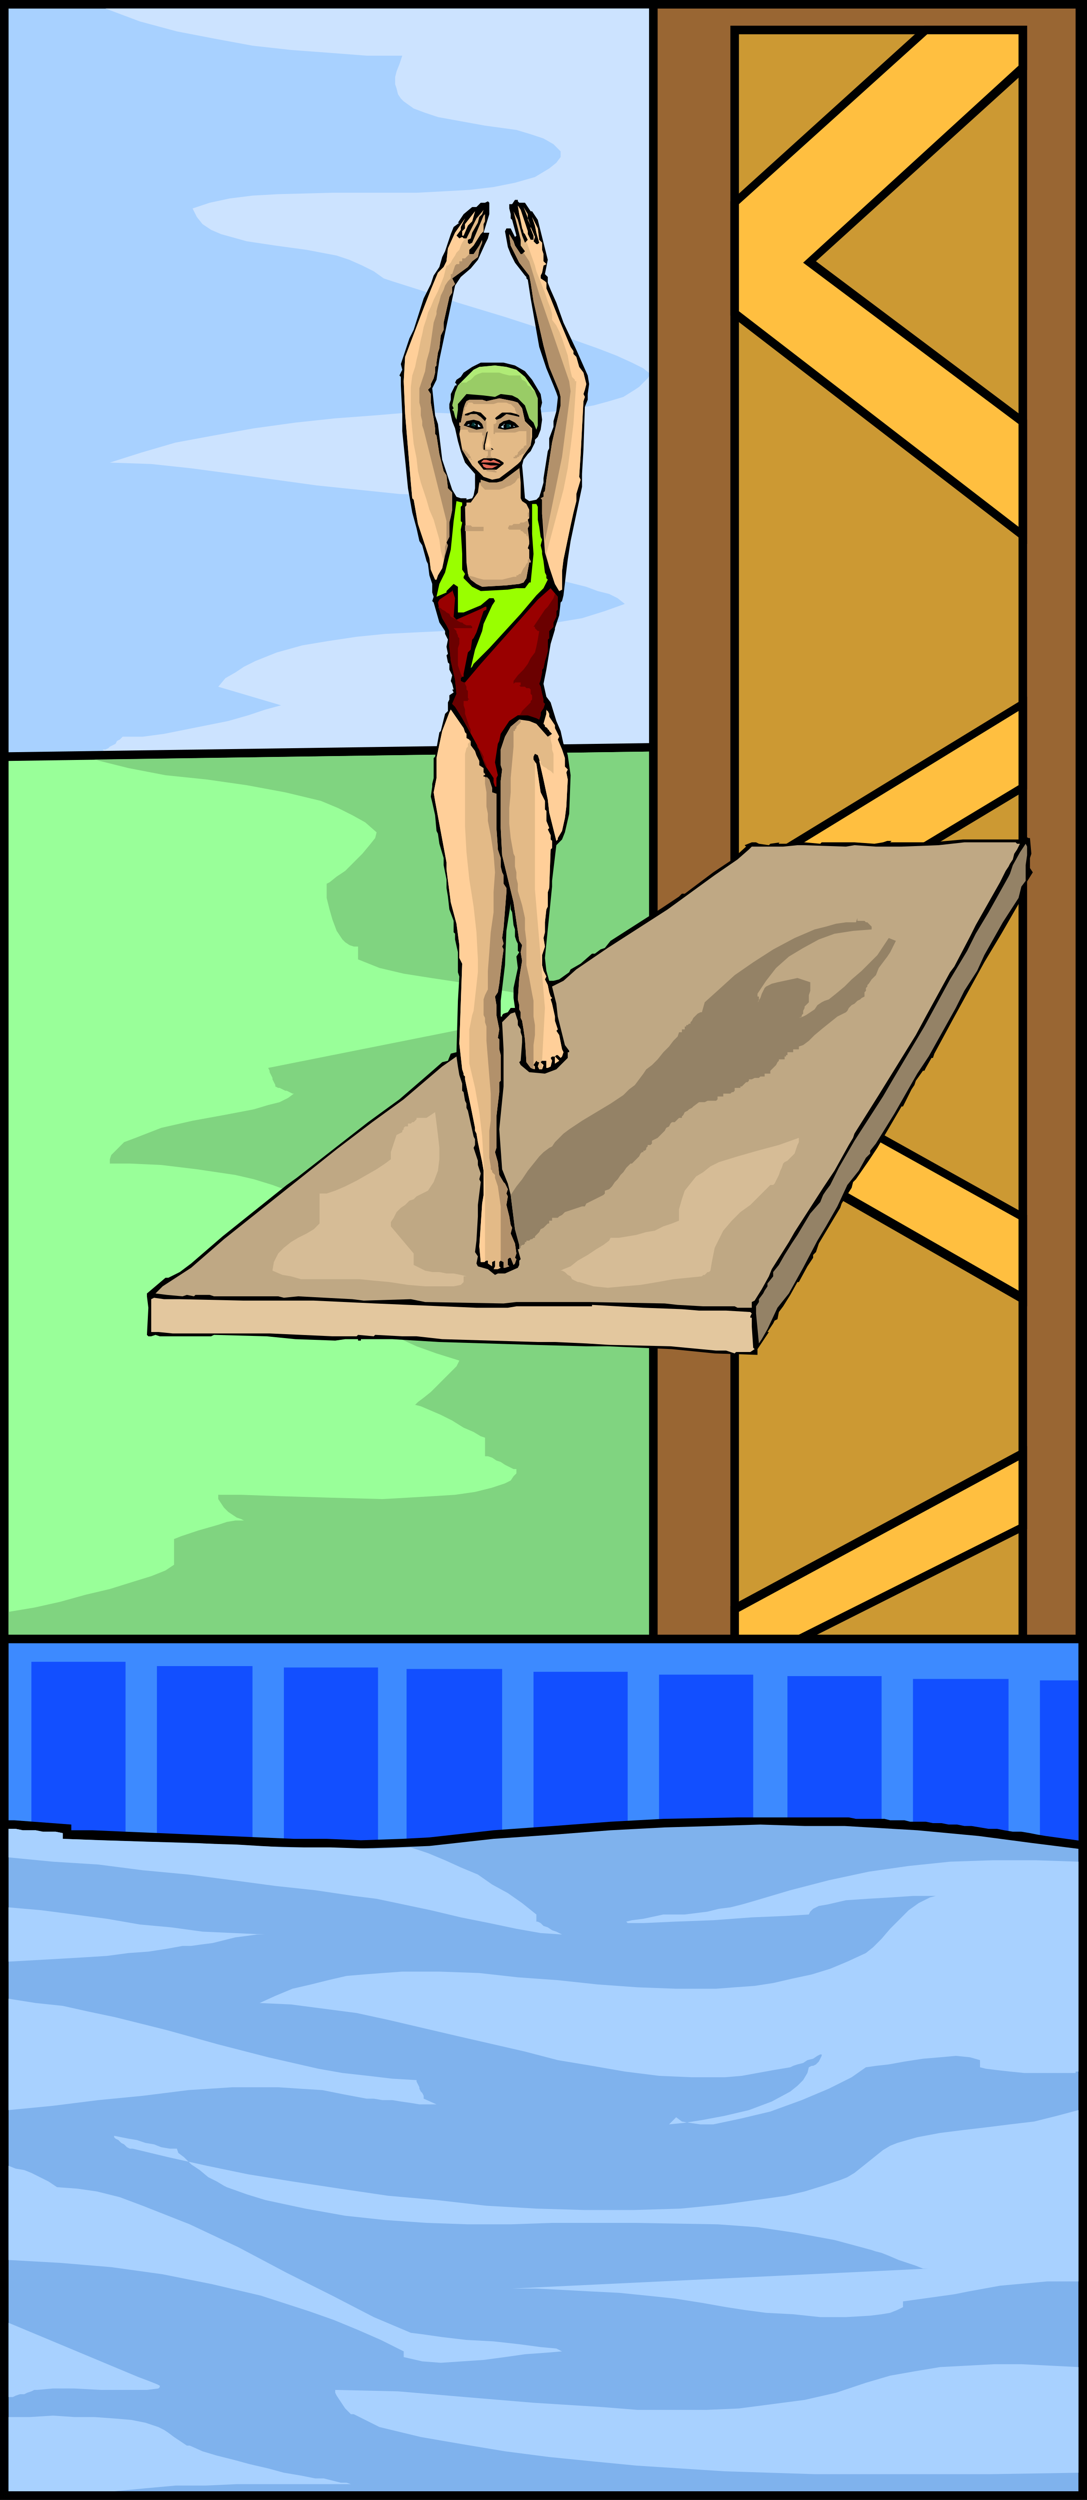 <svg xmlns="http://www.w3.org/2000/svg" fill-rule="evenodd" height="5.834in" preserveAspectRatio="none" stroke-linecap="round" viewBox="0 0 762 1751" width="2.538in"><style>.brush1{fill:#000}.pen1{stroke:none}.brush2{fill:#a8d1ff}.brush9{fill:#e3ba87}.brush11{fill:#c29e73}.brush12{fill:#c7e8fa}.brush17{fill:#948266}.brush25{fill:#b2916b}</style><path class="pen1 brush1" d="M0 0h762v1751H0V0z"/><path class="pen1 brush2" d="M6 6h750v1739H6V6z"/><path class="pen1" style="fill:#cce3ff" d="m74 6 24 9 26 7 26 5 27 5 27 3 27 2 26 2h25l-2 6-2 5-1 4v5l1 3 1 4 2 3 2 2 7 5 8 3 9 3 11 2 22 4 22 3 10 3 9 3 7 4 5 5v4l-3 4-5 4-5 3-5 3-14 4-15 3-17 2-18 1-19 1h-59l-38 1-18 1-16 2-14 3-12 4 3 6 4 5 6 4 7 3 18 5 20 3 22 3 21 4 9 3 9 4 8 4 7 5 6 2 19 6 27 9 33 10 34 11 31 11 13 5 11 5 8 4 5 4-2 3-3 3-3 3-3 2-8 5-10 3-11 3-12 2-13 2-13 1-27 1h-26l-22-1h-17l-24 2-27 2-28 3-29 4-28 5-27 5-24 7-22 7 29 1 28 3 30 4 29 4 29 4 29 3 29 3 29 1-1 2-1 2-1 2-2 3-2 2-3 3-2 2-2 2v13l7 4 8 4 8 3 10 3 20 5 22 5 21 4 20 5 8 3 8 2 6 3 5 4-14 5-16 5-18 3-18 2-40 3-42 2-20 1-20 2-20 3-18 3-18 5-15 6-8 4-6 4-7 4-5 6 44 13-11 3-12 4-14 4-15 3-15 3-15 3-15 2H86l-2 2-2 1-1 2-2 1-2 1-1 1-2 1h-2l3 4 6 4 7 3 9 3 21 4 24 4 24 2 22 2 18 1h9l428 31-8-577H74z"/><path class="pen1 brush1" d="m560 519 54 762L0 1181V527l560-8z"/><path class="pen1" style="fill:#9f9" d="m6 533 548-8 54 749-602-98V533z"/><path class="pen1" style="fill:#80d480" d="m66 532 24 6 26 5 29 3 28 4 27 5 25 6 12 5 10 5 9 5 8 7-1 4-4 5-5 6-6 6-6 6-6 4-5 4-2 1v10l2 8 2 7 3 8 4 6 2 2 3 2 3 1h3v9l15 6 17 4 19 3 20 3 19 4 18 3 9 3 8 3 7 3 6 4-201 40 1 2v1l1 2 1 2v1l1 2 1 2v1l2 1h1l2 1 2 1h1l2 1 2 1h1l-4 3-6 3-8 2-10 3-21 4-22 4-22 5-18 7-8 3-5 5-2 2-2 2-1 3v3h14l22 1 25 3 27 4 13 3 13 4 11 4 10 5 9 6 6 7 3 4 2 4 1 4v4l-2 3-3 3-3 4-3 4-2 5-3 5-1 4-1 4 14 9 14 8 12 8 12 6 12 6 13 6 14 5 16 5-2 4-4 4-5 5-4 4-5 5-5 4-4 3-2 2 4 1 7 3 7 3 8 4 8 5 7 3 5 3 3 1v13h2l3 1 3 2 3 1 3 2 4 2 2 1h2v3l-2 2-2 3-4 2-9 3-12 3-14 2-16 1-17 1-18 1-37-1-34-1-28-1h-16v3l2 3 2 3 3 3 3 2 3 2 3 1 2 1h-6l-6 1-6 2-7 2-7 2-6 2-6 2-5 2v18l-6 4-10 4-13 4-16 5-17 4-18 5-18 4-18 3v47l434 71 166 3-52-725-488 7z"/><path class="pen1 brush1" d="M760 1203H455V0h305v1203z"/><path class="pen1" style="fill:#963" d="M754 6v1191H461V6h293z"/><path class="pen1 brush1" d="M720 18v1176H512V18h208z"/><path class="pen1" style="fill:#c93" d="M518 24h196v1164H518V24z"/><path class="pen1 brush1" d="M512 1175v19h92l-71-29 187-94v-58l-208 112v50zm0-1034v80l208 160v-87L572 183 720 49V18h-72L512 141zm0 474v63l208-125v-65L512 615zm208 300v-64L512 735v61l208 119z"/><path class="pen1" d="M650 24 518 143v75l196 151v-72L563 184 714 46V24h-64zm64 474L518 618v50l196-118v-52zM518 792l196 112v-50L518 745v47zm196 231-196 106v37l196-98v-45zm-141 165-55-22v22h55z" style="fill:#ffbf40"/><path class="pen1 brush1" d="m363 141 1 1h4l4 6h1l4 6 7 28-2 10 2 2v4l2 5 4 9 5 14 9 19 8 18 1 6-1 7v4l-2 5-1 30-1 17v9l-8 38-2 13-1 8-2 17-1 4-1 1-1 9-3 9v1l-3 10-3 18-2 10 2 9 3 4 4 13 3 7 2 9 1 1 2 7 2 14-1 27-3 13-2 5-4 4-3 25v4l-4 40-1 10 1 9 2 7h3l4-1 7-5 1-2 7-4 8-7h2l4-3 3-1 4-5 25-16 11-7 12-8 1-1 1-1h2l20-15 12-8 11-10-1-1 5-2h4-1l2 1 7 1 1-1 7-1h-1v1h6l12-1 11 1 1-1h23l14 1 6-1 3-1h3l-1 1h29l22-2h42l2-2 2 1h1l1 11-1 3v7l2 3-5 8v5l-1 3v2-1h-1l-15 26-12 20-22 40-13 24-1 3h-1l-4 7-1 2h-1l-5 7-1 3-2 3-5 10-1 2h-1l-17 29-6 9-9 13-2 2-1 4-7 11-1 3-15 25-2 6-2 2v2l-4 6-6 11h-1l-5 9-5 8-3 4-1 5-2 1-1 2-4 6h1l-8 12v4l-30-1-30-3-45-2h-15l-37-1-66-2-33-2h-22v1h-2v-1h-9l-7 1-28-1-20-2-37-1-2 1h-36l-3-1-3 1h-2l-1-1 1-19-1-8v-2l13-11h2l8-4 8-6 22-19 45-36 7-5 50-39 22-16 22-19 8-7 4-1 2-5 4-1 1-36 1-17-1-3v-14l-2-9v-4l-1-1v-8l-3-8-1-9-1-6v-6l-2-10v-5l-3-10-1-7-1-2-1-11-2-9-1-4 1-7v-2l1-4v-14l1-1 1-6 2-11 1-1 3-12 2-2v-6l1-2v-3l3-2-1-2h1l-1-4-1-2 1-4-2-4v-4l-1-1-1-5 1-1-1-5 1-5-2-4v-2l-4-6-4-14-1-1 1-3-1-3v-6l-2-6-1-8-1-2-3-11-2-3-2-9-3-11-3-17-4-40v-12l-1-20v-6l-1-1 2-4-1-4 6-18 3-6 7-22 4-8 1-2 2-6 4-6 2-7 2-4 4-12 2-5 4-3h-1l4-6 6-5h3l3-3h3l2-1 1 1v8l-4 13h4l-1 4-2 4-5 11-5 6-7 6-4 6-11 52-2 14-3 6 2 19 2 6 3 25 7 21 3 5 3 1h4v1l4-1 1-2 1-5v-10l-7-8-3-8-2-7-2-9-2-5-2-9v-3l1-3v-4l3-6h1v-1l-1-1 1-2 3-2 2-3 6-4 6-3h16l8 2 7 4 5 6 6 10 1 6-1 4 1 8-1 7-2 5-2 2v2l-3 6-2 2-3 4-1 4 1 11 1 12 3 2 5-1 2-2 1-3 2-7v-3l3-19 1-2v-7l3-8v-4l2-7 1-9v-1l-1-3-2-5-5-12-4-12-1-3-6-34-2-13-1-1v-1l-1-1-7-9-3-6-2-5-2-11 1-2h3l3 6 1-1-3-11-1-1v-3l-1-4v-3h2l2-3h2v1zm-4 498 1 9 1 3v5l1 3 1 2v5l1 1-2 3 1 8-3 14v7l1 7h-3l-2 3-3 1-1 1v1h-1v-11l3-25 1-24 3-19v4l1 2z"/><path class="pen1 brush9" d="M370 162v2l2 4h2v-3l-2-5v-1l3 7-1 3 2 2h1l1-1-2-7-1-5-2-6 4 8 1 8 2 2v5l1 3v5l1 1 1 1-2 1-1 5-1 2v2l3 2 1 1v4l3 7 6 15 8 19 2 3v2l2 2 2 7 3 4 2 8-1 4-1 3 1 2-1 3-2 38-1 15 1 2-3 10v5l-2 8-2 9-5 24-1 8v13l-2 1-3-5-4-12-3-10-2-27v-10l-1-1 2-1v-3l1-1 1-8 4-26 6-26v-6l-1-4-7-17-4-15-7-31-2-13-1-5-7-9-6-12-1-7v-1l3 5 1 3 4 6h1l2-2-3-4v-4l-5-20 3 6 3 11 2 5 2-2-2-4-2-4-2-10-1-6 2 3 5 15z"/><path class="pen1 brush9" d="m370 154 2 4-5-13 3 5v4zm-34-2-1 4-4 7-1 4-2 1v2l1 1 2-1 8-19 1-1v5l-1 2v5l-2 2-5 8-3 3v3h3l4-6 2-4v2l-2 5-1 5-4 3-3 4-11 8 2 4-2 2-1 4-1 3-4 18v5l-2 4-1 9-1 3-1 7v2l-1 1v4l-1 4-2 4v2l-2 2 2 3v6l2 11 1 7v4l1 1 2 13 3 12 2 3 1 9 3 3v12l-1 5-1 4v10l-2 4 1 2-2 7-2 9-3 5-1 3h-1l-3-7-1-8-5-15-3-9-3-17-1-1-1-11-4-48-1-23 1-17 11-29 7-18 5-12 4-4 2-4 1-9 5-11 7-10-3 6v2l-3 4 2 2 2-1v-4l2-2v-3l7-9-2 7-3 3-3 7h-1v1l1 1h2l7-14 5-6-1 3-2 2z"/><path class="pen1" style="fill:#9c6" d="m362 259 6 5 7 10 2 5v19l-1 3-2-5-3-3-3-9-5-5-4-2-8-1-4 2-8-1-12-1-6 7v4l-1 7-1-2-1-4-1-1 1-1-1-2 2-9 2-5 11-11 4-2 11-1 8 1 7 2z"/><path class="pen1 brush9" d="m363 282 3 4 2 9 5 5v6l-1 6-5 7-2 4-2 2-5 4-8 6-5 1-6-2-8-8-7-11-2-11 1-5-1-1v-2h1l2-10 1-3 1-2 2-1h9l3 1 9-2 10 2 3 1z"/><path class="pen1 brush11" d="M324 301h4v1l1 1h9v2h1v3l-1 2v4l1 1 1 1h2v3l-1 1v1h-1v1h6v-1h-1v-1h-1v-4h1v-2l-1 1h-5l1-3v-5h1v-12h-1v-2h-1v-2h-2l-1-1h-2l-1-1h-5l-2 1h-1v-2l1-1v-2h1v-1l1-1v-1h3l1 1h14l3-1h6l2 1h1l1 1 1 1 1 1v1l1 2v2l-1-1h-3l-2-1h-4l-2 1v2h-1v1l-1 1v2l-1 1h-1v7h1v-1h14l3-1h5v10h-1l-1 1v1h-1l-1 1-1 1-1 1v1l-1 1h-1v1h-1v1h2l1-1h1v-1h1l1-1h1l1-1 4-5v-12l-4-5-2-9-3-4-3-1-10-2-9 2-3-1h-9l-2 1-1 2-1 3-2 10h-1v2l1 1-1 1h1v1h1zm3 19h1v1h2v1h1l-1-1v-1l-1-1v-1h-1v-1h-1v-1h-1v-1h-1l-1-1v1l3 5z"/><path class="pen1 brush1" d="m340 295-1-1-2-2-3-2h-4l-2 1h-2v-1l6-2 5 1 4 4-1 2zm24-3-4-1-5-1-4 3-3 1-1-1 1-1 4-3h6l4 1 2 1v1zm-4 8-6 1-5-1 1-3 3-2 4-1 4 2 3 3-4 1zm-32-1 6 2 5-1-1-3-2-2-4-1-5 1-2 3 3 1z"/><path class="pen1 brush12" d="m360 298 1 1h-1v-1zm-31-1-2 1h2v-1z"/><path class="pen1" d="M355 297h3v2l-3 1v-3zm-22-1h-2v1l-1 1 3 1v-3z" style="fill:#033"/><path class="pen1 brush12" d="m353 300-2-1 3-2h-1v3zm-18-1h2l-2-2v2z"/><path class="pen1 brush1" d="M340 315h-1v-3l2-9 1-1-2 10v3zm6 0h-1l-1-1h1l1 1zm7 9v1l-5 4h-9l-4-5v-1l4-2h8l3 1 3 2z"/><path class="pen1 brush9" d="m365 349 1 2 3 2 2 4v6l-1 1 1 4-1 2 1 9v2l-1 3 1 1v6l1 2v1h-1l-2 11-2 3-3 1-9 1-17 1-4-2-4-3-2-4-1-8-1-39 1-1v-2h3l5-7 1-7h1v-2l6 2h5l4-1 12-9v-1l1 11v11z"/><path class="pen1" style="fill:#9f0" d="m324 354-1 1v10l1 1-1 5 1 17v11l2 3-1 2v1l6 6 6 3 19-1 6-1h6l3-4h1l2-20-1-14v-21h3l1 2v9l1 5 1 7 1 2-1 4 1 4v2l1 5 1 8 1 2v2l1 1-3 6-5 5-11 13-22 24-11 11-1 2-1 1 3-13 5-13 1-5 6-13 2-3-1-2h-3l-6 5-12 5h-4v-18l-3-2-4 4-1 1v1l-7 3 2-9 4-8 1-4 3-12 2-20 2-14 4 1v2z"/><path class="pen1" style="fill:#900" d="M391 422v5l-1 1v5-1l-2 4v3l-3 3v5l-1 1v8l-1 4-1 3-1 5-1 1v2l-1 5-1 3 1 2 1 5 1 4v2l1 1-1 3-2 3v2l-1 3-2-1-6-2h-7l-6 4-6 9-1 5-1 2-2 13 2 9-1 2v6h-1l-1-3v-3l-6-9-5-13-6-11-5-9-5-8-2-2 3-7-1-10-3-13-1-10v-11l-2-4-3-5-2-6-1-5 1-2 9-6v-1l2 6-1 13 2 2 16-7 4-2h1v2l-2 1-5 15-1 2-1 2-1 1-1 7-2 2-3 15v2h-1l-1 1v2l2 1h1l11-13 40-45 9-8 5 6v4z"/><path class="pen1 brush9" d="m385 502 4 6v2l1 2 2 4-1 2 3 7 2 6v6l1 1 1 1-1 2 1 5-1 19-1 8-2 9-3 5v1l-1 1-5-20-1-9-3-14-3-14-1-3-2-1-1 2v-1 3l2 3 3 20 3 6v6l1 1v7l2 5-1 1 2 4v3l1 1v5l-1 1-1 27-1 3v10l-1 2-1 9v7l-1 4 1 6-2 6v7l1 4 2 4-1 2 2 4 1 5 1 3 1 1-1 1 1 3 2 9v3l2 6-1 1 2 3 1 5 1 5 1 2-1 3-1 1-2-2h-1l-1 1 3 3-3 2v-5h-2l-1 1 1 2-1 4-2 1h-1v-5h-3l-1 1 2 2-1 3h-2l-1-2 1-3h-1l-1-1-2 3 1 1v2l-3-1-3-4-1-16-1-7-1-6-1-2v-4l-1-2v-3l-1-4 1-15 2-12-1-6 1-5-2-3-4-27-8-33-1-19v-33l1-8-1-3v-11l3-9 4-7 6-5 7 1 5 2 8 9 3-2-6-7 2-7v-3l2 3v2z"/><path class="pen1 brush9" d="m326 513 1 1v3l3 2v3l3 4 1 3 2 4v3l3 2v3l1 1v1h-1v1h1l1 1v-1l2 2 1 3 1 3v3l3 1v24l1 14v1l2 6v6l1 4 1 2v6l2 3v3l-2 25-1 7 1 4-1 2 1 2-1 7-2 17-1 6-2 3 1 6v7l2 10-1 6 1 1v7l1 4v18l-1 1v7l-2 17v22l-1 3 2 7 1 9 3 5 1 1 2 4-1 3 1 2-1 6 2 8 1 6 1 2-1 4 3 7 1 7-1 3 1 1-1 3-1 1-2-5h-1l-1 1v4l1 1-3 1h-1v-4l-2-1-1 1v3l1 1-2 1h-3l1-2v-4l-2 1v3l-3-2v-2h-1l-2 1h-2l-1-11 2-30 1-6v-17l-1-6-3-14-1-6-1-2v-2l-3-15-4-19v-2l-1-1v-1l-1-3-2-18 2-56-2-4v-9l-2-15-4-15-3-23v-5l-8-43-1-6 2-10v-14l4-19 5-13 1-2 9 13 1 3z"/><path class="pen1" style="fill:#bfa884" d="m715 591-2 4-2 3-1 4-2 3-1 2-2 3-4 8-17 30-4 8-11 21-3 4-17 31-7 13-26 42-17 27-1 3-3 5-10 18-8 12-20 31-4 7-12 19-2 5-5 9-5 8-2 1v4h-10l-2-1h-22l-18-1-9-1-53-1h-51l-9 1-55-1-10-2-33 1-8-1-38-2-10 1-4-1h-45l-3-1h-10l-1 1-5-1-3 1-11-1-8-1 5-5 20-13 23-20 79-63 25-19 22-16 27-23 10-7 1 7 1 6 2 6v5l1 1 1 6 1 2v3l1 2 4 18 1 2v4l-1 2 3 9v3l1 3 1 3-1 4 1 2-2 16v8l-1 17-1 8 2 3-1 5 1 2 7 2 5 4 2-1h5l9-4 1-2v-3l1-1-2-7h1v-3l-3-11-3-24-2-8-4-10-2-28 3-30v-26l-1-19 6-6 3-1 2 6v3l2 3v2l1 3v4l-1 13-1 1 1 2 6 5 11 1 8-3 7-7 1-1v-4h1v-1l-3-4-5-20-1-9-3-12 8-4 9-8 22-15 42-27 33-24 16-11 8-7 2-2h22l10-1h4l30 1 6-1 15 1h18l26-1 18-2h36l1 1h2z"/><path class="pen1 brush17" d="m720 599-1 7v11l-3 4-2 8-11 17-13 23-5 11-9 14-6 12-19 34-8 12-16 28-13 21-4 5v2l-3 3-5 9-8 10-7 15-8 14-6 10-10 19-10 18-8 10-7 15-4 7-2 3-2-21v-5l2-3v-2l3-4 1-2 2-3v-2l4-5v-3l4-5 4-7 5-8 2-3 2-3 9-15 7-8 2-5 2-3 3-4v-1 1l6-12 11-19 20-31 7-12v-1 1l22-37 18-33 12-20 6-12 9-15 14-25 1-2 2-6 5-9 4-6 1 2v6z"/><path class="pen1" style="fill:#e3c79e" d="m478 917 12 1h19l17 1 1 1-1 2v1h1v6l1 15 1 1-3 2h-10l-1 1-6-2h-7l-32-3-43-1-16-1-22-1h-12l-67-2-18-2h-10l-19-1-1 1-11-1-1 1h-17l-44-2h-68l-10-1h-5v-23l2-1 7 1h11l45 1h49l43 2 71 3h22l6-1h53v-1l36 2 27 1z"/><path class="pen1" d="m337 324 2-2h2l3 1 2-1 2 1 2 1 1 1-5-1h-9zm1 1 1 2 2 1h4l2-1 2-1h-5l-5-1h-1z" style="fill:#e36957"/><path class="pen1 brush12" d="M332 297h1l1 1-2-1zm25 1h1v1l-1-1z"/><path class="pen1 brush11" d="M347 329h-6v1l7 1v-1h-1v-1z"/><path class="pen1 brush9" d="m344 306-2-3-2 11 2 1 2-1 1-1-1-7z"/><path class="pen1" style="fill:#e9bf8c" d="M344 307h-1v-2h-1v-1 3l-1 1v2l-1 1v3h1l1 1v-1h2v-1h1v-1l-1-1v-4z"/><path class="pen1" style="fill:#efc48f" d="M343 308v-2h-1v1l-1 1v4l-1 1h1v1h2v-1h1v-4l-1-1z"/><path class="pen1" style="fill:#f4c993" d="M343 309v-1h-1v-1 2l-1 1v3h1v1-1h2v-2h-1v-2z"/><path class="pen1" style="fill:#face98" d="M343 309h-1v-1 2l-1 1v2h2v-4z"/><path class="pen1" style="fill:#ffd29b" d="m342 310-1 2 1 1v-1h1l-1-2z"/><path class="pen1 brush11" d="M336 339h1v1l1 1 1 1 1 1h10l3-1 2-1 3-1 3-2 2-3h1v-8 1l-12 9-4 1h-5l-6-2v2h-1v1zm35 19v1h-1v3h1v2-6zm-1 7h-1l-2 1h-2l-1 1h-4l-1 1h-2l-1 2 1 1h8v1h1l1 1 1 1h1v1l1 1v-6l1-2-1-3zm1 15v1-1zm0 8v3l-1 1v2l-1 1-1 2-1 1-1 2-1 2h-1l-1 1h-1v1h-2l-4 1-4 1h-13l-4-1-3-1-4-1 2 3 4 3 4 2 17-1 9-1 3-1 2-3 2-11h1v-1l-1-2v-3zm-45-16h13v-3h-8l-1-1h-4v4z"/><path class="pen1 brush25" d="m329 178-1 1-1 1-1 1h-2v2h-2v2h-2l-1 1-2 6h-1v3l-2 2-2 3-1 3-2 4-1 4-1 3-1 4v2l-2 6-1 7-1 7-1 6-2 7-1 7-2 6-2 6v10l1 4v5l1 4v3l1 3 15 60 1 4v15l-1 3v4l-1 4 1-2 2-7-1-2 2-4v-10l1-4 1-5v-12l-3-3-1-9-2-3-3-12-2-13-1-1v-4l-1-7-2-11v-6l-2-3 2-2v-2l2-4 1-4v-4l1-1v-2l1-7 1-3 1-9 2-4v-5l4-18 2-3v-4l2-2-2-4 11-8 3-4 4-3 1-5 2-5v-2 1l-1 1-1 2-4 6h-3zm38-1 4 6 7 23 21 61 1 7-6 46-12 59-2-19v-10l-1-1 2-1v-3l1-1 1-8 4-26 6-26v-6l-1-4-7-17-4-15-7-31-2-13-1-5-7-9-6-12-1-7v-1l3 5 1 3 4 6h1l1-1zm-28 361v3-3zm0 3v1h1v1-1l-1-1zm1 3v5l1 6v10l1 5v5l1 5 1 5 2 13 1 13-1 14v14l-2 14-1 14-1 13v13l-1 2-1 2-1 3v11l1 2v3l1 3v10l3 37v19l-1 7v19l1 6v2l1 1v1l1 1 1 1v2l2 6 1 7 1 7v38l2 1v4h1l3-1-1-1v-4l1-1h1l2 5 1-1 1-3-1-1 1-3-1-7-3-7 1-4-1-2-1-6-2-8 1-6-1-2 1-3-2-4-1-1-3-5-1-9-2-7 1-3v-22l2-17v-7l1-1v-18l-1-4v-7l-1-1 1-6-2-10v-7l-1-6 2-3 1-6 2-17 1-7-1-2 1-2-1-4 1-7 2-25v-3l-2-3v-6l-1-2-1-4v-6l-2-6v-1l-1-14v-24l-3-1v-3l-1-3-1-3-2-2v1l-1-1zm11 344v1-1z"/><path class="pen1 brush25" d="M365 504v2l-1 1-1 1-1 1v1l-1 1v1h-1v11l-1 11-1 11v10l-1 11v11l1 10 2 11 1 2v7l1 4v4l1 4v5l3 10 2 9v8l1 8v17l2 9 2 11 1 5v11l1 6v7l-1 7v17l-2-1-3-4-1-16-1-7-1-6-1-2v-4l-1-2v-3l-1-4 1-15 2-12-1-6 1-5-2-3-4-27-8-33-1-19v-33l1-8-1-3v-11l3-9 4-7 6-5h1z"/><path class="pen1" d="m326 167-2 3-1 2-1 3-2 2-1 2-2 3-1 2-2 2h-1l-1 4-1 4-2 5-2 5-3 6-2 5-2 4-1 4-2 6-1 5-1 4-1 5-1 5-1 4-1 5-2 6-1 8v19l1 11 1 10 2 10 1 9 2 8 2 6 2 6 2 7 3 7 2 7 2 7 1 8 2 7-1 5-3 5-1 3h-1l-3-7-1-8-5-15-3-9-3-17-1-1-1-11-4-48-1-23 1-17 11-29 7-18 5-12 4-4 2-4 1-9 5-11 7-10-3 6v2l-3 4 2 2 2-1v-4l2-2v-3l7-9-2 7-3 3-3 7h-1v1l1 1h1zm40-9 1 5 1 1 2 4-1 1 6 17 1 4 2 5 2 5 2 5 2 6 2 5 1 4v4l3 4 2 4 2 5 2 6 2 6 1 6 1 5 1 4 1 1 1 1v1h1l-1 15-1 15-2 16-2 15-3 15-4 15-4 15-4 15 2 9 4 12 3 5 2-1v-13l1-8 5-24 2-9 2-8v-5l3-10-1-2 1-15 2-38 1-3-1-2 1-3 1-4-2-8-3-4-2-7-2-2v-2l-2-3-8-19-6-15-3-7v-4l-1-1-3-2v-2l1-2 1-5 2-1-1-1-1-1v-5l-1-3v-5l-2-2-1-8-4-8 2 6 1 5 2 7-1 1h-1l-2-2 1-3-3-7v1l2 5v3h-2l-2-4v-2l-5-15-2-3 1 6 2 8zm-37 360v2l-1 1v2l-1 1-1 4v51l1 18 2 19 3 19 2 18 1 19v9l-1 9-1 9-1 9-1 3-1 5-1 5v24l4 17 3 17 2 17 1 18 1 17v53h-3l-1-11 2-30 1-6v-17l-1-6-3-14-1-6-1-2v-2l-3-15-4-19v-2l-1-1v-1l-1-3-2-18 2-56-2-4v-9l-2-15-4-15-3-23v-5l-8-43-1-6 2-10v-14l4-19 5-13 1-2 9 13 1 3 1 1v3l2 1zm55-8v1h1v1l2 2-1 1v3l1 4v3l1 3v14l-1-1-1-1-2-1-1-1-2-1-1-1-1-1v-2h-1l3 13 3 14 1 9 5 20 1-1v-1l3-5 2-9 1-8 1-19-1-5 1-2-1-1-1-1v-6l-2-6-3-7 1-2-2-4-1-2v-2l-4-6v-2l-1-2h-1v2l-2 7h1v2l2 1zm-9 24v89l7 83-2 37h3v5h1l2-1 1-4-1-2 1-1h2v5l3-2-3-3 1-1h1l2 2 1-1 1-3-1-2-1-5-1-5-2-3 1-1-2-6v-3l-2-9-1-3 1-1-1-1-1-3-1-5-2-4 1-2-2-4-1-4v-7l2-6-1-6 1-4v-7l1-9 1-2v-10l1-3 1-27 1-1v-5l-1-1v-3l-2-4 1-1-2-5v-7l-1-1v-6l-3-6-3-20-1-1zm5 211v4l1-3-1-1z" style="fill:#ffcf99"/><path class="pen1" style="fill:#b0eb76" d="m321 270 1-1h1v-1h4l1-1 2-1 1-1 1-1 1-1 2-1 3-1h12l3 1 4 1h8v1l1 2 2 1 1 1 1 2 2 1 1 2 2 1-7-10-6-5-7-2-8-1-11 1-4 2-11 11z"/><path class="pen1 brush17" d="m364 875 1-1v-1l1-1h1l1-1v-1h1v-1h2l1-1h1l1-1h1v-1l1-1 2-2 1-2 2-1 2-2 1-1h1v-2h2v-2h4l1-1 2-1 2-2 3-1 3-1 3-1 3-1h2l1-2 2-1 2-1 2-1 2-1 2-1 2-1 1-1v-2l3-1 2-2 2-3 2-2 2-3 2-2 2-3 2-2 1-1h1l1-1 2-2 1-1 1-1 1-2 1-1h1v-1h1l1-1v-1l1-1v-1h2l1-1v-2l2-1 2-1 1-1 2-2 2-2 1-2 2-1 1-2 1-1h2l1-1 1-1 1-1h2v-1l1-1 1-2 2-1 1-1 2-1 1-1 4-3h4l2-1h6l1-1v-2h4v-2h5l1-1h1l1-1v-2h4v-1h1l1-1 1-1 1-1h1l1-1v-1h2l2-1h3l1-1h3v-2h4v-2l1-1 1-1 1-1 1-1 1-2 1-1v-1h4v-2h1v-1h1v-2h4v-2h4v-2l3-1 4-3 4-4 6-5 5-4 5-4 4-2 2-1 1-1 1-2 2-2 2-1 2-2 2-1 1-1 2-1v-3l1-1v-2l1-1v-1l1-1 2-3 3-3 2-5 3-4 3-4 2-3 1-2 3-6-5-2-4 6-4 6-6 6-5 5-7 6-5 5-6 5-5 4-3 1-2 1-3 2-2 3-3 2-3 2-2 1-3 1 2-1v-1l1-1v-2l1-2v-1l1-1 1-1 1-1v-5l1-3v-6l-9-3-14 3-4 1-2 1-2 1-1 1-1 2-1 2-1 3-2 3 1-1v-3h-1v-2l6-9 7-9 9-8 10-6 11-6 11-4 13-2 13-1v-2l-1-1-1-1-1-1h-1l-1-1h-5v-2l-1 3h-7l-7 1-7 2-8 2-14 6-15 8-14 9-13 9-11 10-10 9-2 7h-1l-2 1-1 1-1 1-1 1-1 2-1 1v1h-1l-1 1h-1v1h-1v2h-2v2h-2l-1 3-3 3-3 4-4 4-4 5-4 4-4 3-2 3-3 4-3 4-4 3-4 4-9 6-10 6-10 6-9 6-4 3-3 3-3 3-2 3-2 1-4 3-3 3-4 5-4 5-4 6-4 5-4 6 3 24 3 11v3z"/><path class="pen1" d="m305 779 1 8 1 8 1 9v8l-1 8-3 8-2 3-2 3-4 2-4 2-2 2-3 1-3 3-3 2-3 3-2 4-2 3v3l16 19v8l4 2 4 2 5 1h5l5 1h5l5 1 4 1h-2v4l-2 2-5 1h-20l-12-1-13-2-11-1-10-1h-41l-7-2-6-1-7-3 1-6 3-6 4-4 5-4 5-3 6-3 5-3 4-4v-21h5l6-2 7-3 8-4 7-4 7-4 6-4 4-3v-5l1-3 1-3 1-3 1-3 2-1 2-1v-1l1-1v-1l1-1h2v-2h2l1-1h1l1-1 1-1v-1h7l6-4zm255 18-14 5-15 4-14 4-13 4-6 3-5 4-5 3-4 5-4 5-2 6-2 7v8l-5 2-6 2-6 3-6 1-7 2-6 1-6 1h-6l-1 2-4 3-5 3-6 4-7 4-5 4-5 2-2 1h1l2 1 2 2 2 1 1 2 2 1 2 1h1l10 3 10 1 11-1 12-1 12-2 11-2 10-1 10-1 1-1h1l1-1 1-1h1l1-1 1-6 1-5 1-5 2-4 4-8 6-7 6-6 7-5 7-7 7-7h2l1-1 1-2 1-2 1-2 1-3 1-2 1-3 1-1 2-1 1-1 2-2 2-2 1-3 1-3 1-2v-3z" style="fill:#d6bc96"/><path class="pen1 brush1" d="M762 1145v189H0v-189h762z"/><path class="pen1" style="fill:#3d8aff" d="M6 1151h750v177H6v-177z"/><path class="pen1" d="M22 1164h66v164H22v-164zm88 3h67v164h-67v-164zm89 1h66v164h-66v-164zm86 1h67v164h-67v-164zm89 2h66v164h-66v-164zm88 2h66v164h-66v-164zm90 1h66v154h-66v-154zm204 3v151h-27v-151h27zm-49 151h-67v-152h67v152z" style="fill:#124fff"/><path class="pen1 brush1" d="m10 1275 40 3v4h15l23 1 24 1 23 1 24 1 23 1 24 1h23l24 1 29-1 19-1 45-5 42-3 40-3 37-2 52-1h78l5 1h20l4 1h10l4 1h11l5 1h6l5 1h6l5 1h5l6 1 6 1h6l5 1 6 1h6l6 1 5 1 6 1 29 4v461H0v-477h3l1 1h6z"/><path class="pen1" style="fill:#7fb2ed" d="M6 1281h5l5 1h9l5 1h9l5 1v4l28 1 32 1 35 1 36 2 36 1 34 1 31-1 25-1 45-5 43-3 39-3 38-2 35-1 32-1 31 1h28l51 3 43 4 38 5 32 4v450H6v-464z"/><path class="pen1 brush2" d="m756 1304-30-1h-30l-30 1-29 3-28 4-28 6-27 7-27 8-7 2-8 2-8 1-8 2-8 1-8 1h-15l-14 3-8 1-4 1 1 1h11l22-1 27-1 27-2 24-1 16-1 1-2 2-2 4-2 6-1 13-3 15-1 17-1 15-1h20-4l-4 1-4 2-4 2-7 5-7 7-6 6-6 7-6 6-5 4-13 6-12 5-13 4-14 3-13 3-13 2-14 1-13 1h-28l-27-1-28-2-28-3-28-2-27-3-28-1h-26l-14 1-13 1-12 1-13 3-12 3-13 3-12 5-11 5 22 1 23 3 23 3 23 5 47 11 48 11 23 6 24 4 23 4 24 3 23 1h23l12-1 11-2 11-2 12-2 2-1 3-1 4-1 3-2 4-1 3-2 2-1h1v1l-1 2-1 2-1 1-1 1-2 1h-1l-2 1-1 4-3 5-4 4-5 4-13 7-16 6-17 4-16 3-13 2-10 1 5-5 4 3 6 1 7 1h9l19-4 21-5 22-8 19-8 16-8 10-7 7-1 9-1 11-2 13-2 12-1 11-1 10 1 7 2v5l4 1 8 1 9 1 10 1h36v-1h2v-147zm0 174-15 4-16 4-17 2-16 2-17 2-16 2-16 3-14 4-5 2-5 3-5 4-5 4-5 4-5 4-5 3-5 2-12 4-13 4-13 3-14 2-29 4-31 3-33 1h-34l-34-1-35-2-35-4-34-3-34-5-33-5-31-5-29-6-27-6-25-6h-2l-2-1-2-2-2-1-2-2-2-1-1-1v-1l5 1 5 1 6 1 6 2 6 1 5 2 6 1h5l1 3 4 3 5 5 6 4 6 5 6 3 5 3 2 1 14 5 13 4 14 3 14 3 28 5 28 3 29 2 29 1h30l29-1h58l58 1 28 2 27 4 27 5 26 7 3 1 4 1 5 2 7 3 6 2 6 2 5 2h4l-292 14h17l19 1 19 1 20 1 20 2 19 2 19 3 17 3 13 2 15 2 19 1 19 2h18l17-1 8-1 6-1 5-2 4-2v-4l36-5 10-2 11-2 11-2 11-1 11-1 11-1h22v-120zm0 180-20-1-20-1h-19l-19 1-19 1-18 3-17 3-17 5-21 7-22 5-23 3-23 3-23 1h-48l-25-2-48-3-48-4-47-4-44-1v2l1 2 2 3 2 3 2 3 2 2 2 2h2l18 9 29 7 29 5 30 5 31 4 30 3 31 3 31 2 31 2 63 2h124l61-1v-74zm-676 87 21-2 22-2h21l22-1h82-2l-3-1h-4l-4-1-4-1-4-1h-6l-10-2-12-2-11-3-13-3-11-3-12-3-10-3-9-4h-2l-3-2-3-2-3-2-4-3-3-2-2-1-2-1-9-3-10-2-12-1-14-1H52l-15-1-16 1H6v52h74zm-74-66h3l2-1 3-1h3l2-1 3-1 2-1h2l11-1h15l19 1h32l8-1 1-1v-1l-2-1-5-2-8-3-91-38v52zm0-96 36 2 36 3 36 5 35 7 34 8 34 11 17 6 17 7 16 7 16 8v4l13 3 13 1 15-1 15-1 15-2 14-2 14-1 12-1-4-2-11-1-15-2-18-2-19-1-17-2-14-2-8-1-26-11-29-15-32-16-34-18-34-16-33-13-16-6-16-4-14-2-14-1-3-2-3-2-4-2-4-2-4-2-5-2-6-1-5-2v66zm0-105 31-3 32-4 31-3 32-4 31-2h32l15 1 16 1 15 3 16 3h5l6 1h7l6 1 7 1 6 1h12l-9-4v-2l-1-2-1-1-1-2v-1l-1-2-1-2v-1l-17-1-17-2-18-2-17-3-35-8-35-9-36-10-36-9-19-4-18-4-19-2-19-3v78zm0-104 18-1 18-1 17-1 16-1 15-2 14-1 13-2 11-2h6l7-1 8-1 8-2 8-2 8-1 7-1h6l-22-1-22-1-22-3-22-2-23-4-23-3-23-3-23-2v38zm0-73 31 3 32 2 31 4 32 3 31 4 30 4 28 3 27 4 16 2 19 4 19 4 21 5 20 4 19 4 17 3 15 1-2-1-2-1-3-1-3-2-3-1-2-2-2-1h-1v-5l-10-8-10-7-11-6-10-7-12-5-11-5-12-5-12-4-26 1-30-1h-33l-33-2-34-1-32-1-30-1-26-1v-4l-5-1h-9l-5-1h-9l-5-1H6v20z"/><path class="pen1" d="m389 416-1 3-2 3-2 3-2 2-2 3-2 3-2 3-2 3h1v1l1 1 1 1h1l-1 6-1 5-1 4-3 4-2 4-3 4-4 4-3 4v2l1-1h4v-1 3h-1l1 1h3l1 1h2l1 1v3l1 1v3l-1 1v1l-1 1-1 1-1 1-1 1-1 1-1 1-1 2-1 1h6l6 2 2 1 1-3v-2l2-3 1-3-1-1v-2l-1-4-1-5-1-2 1-3 1-5v-2l1-1 1-5 1-3 1-4v-8l1-1v-5l3-3v-3l2-4v1-5l1-1v-9l-2-2zm-48 122v-2l-1-2-1-2v-2l-1-2-1-2-2-2-1-2 1 1 5 13 1 2zm-11-24v-3l-1-2-1-3-1-3-1-3v-3l-1-3v-3h3v-1h1l-1-1v-5l-1-1v-2l-1-2v-1h-1l-2-1v-2l1-1-1-2-1-3-1-3v-12l1-3v-4l-1-1v-1l-1-2v-1l-1-1-1-1h13v-1l-1-1h-3l-2-1-1-1h-1l-2-1-1-1-2-1-2-1-1-2-2-1-1-1-2-1-1-1-2-1 1 2 2 6 3 5 2 4v11l1 10 3 13 1 10-3 7 2 2 5 8 5 9 1 2z" style="fill:#6b0000"/></svg>
